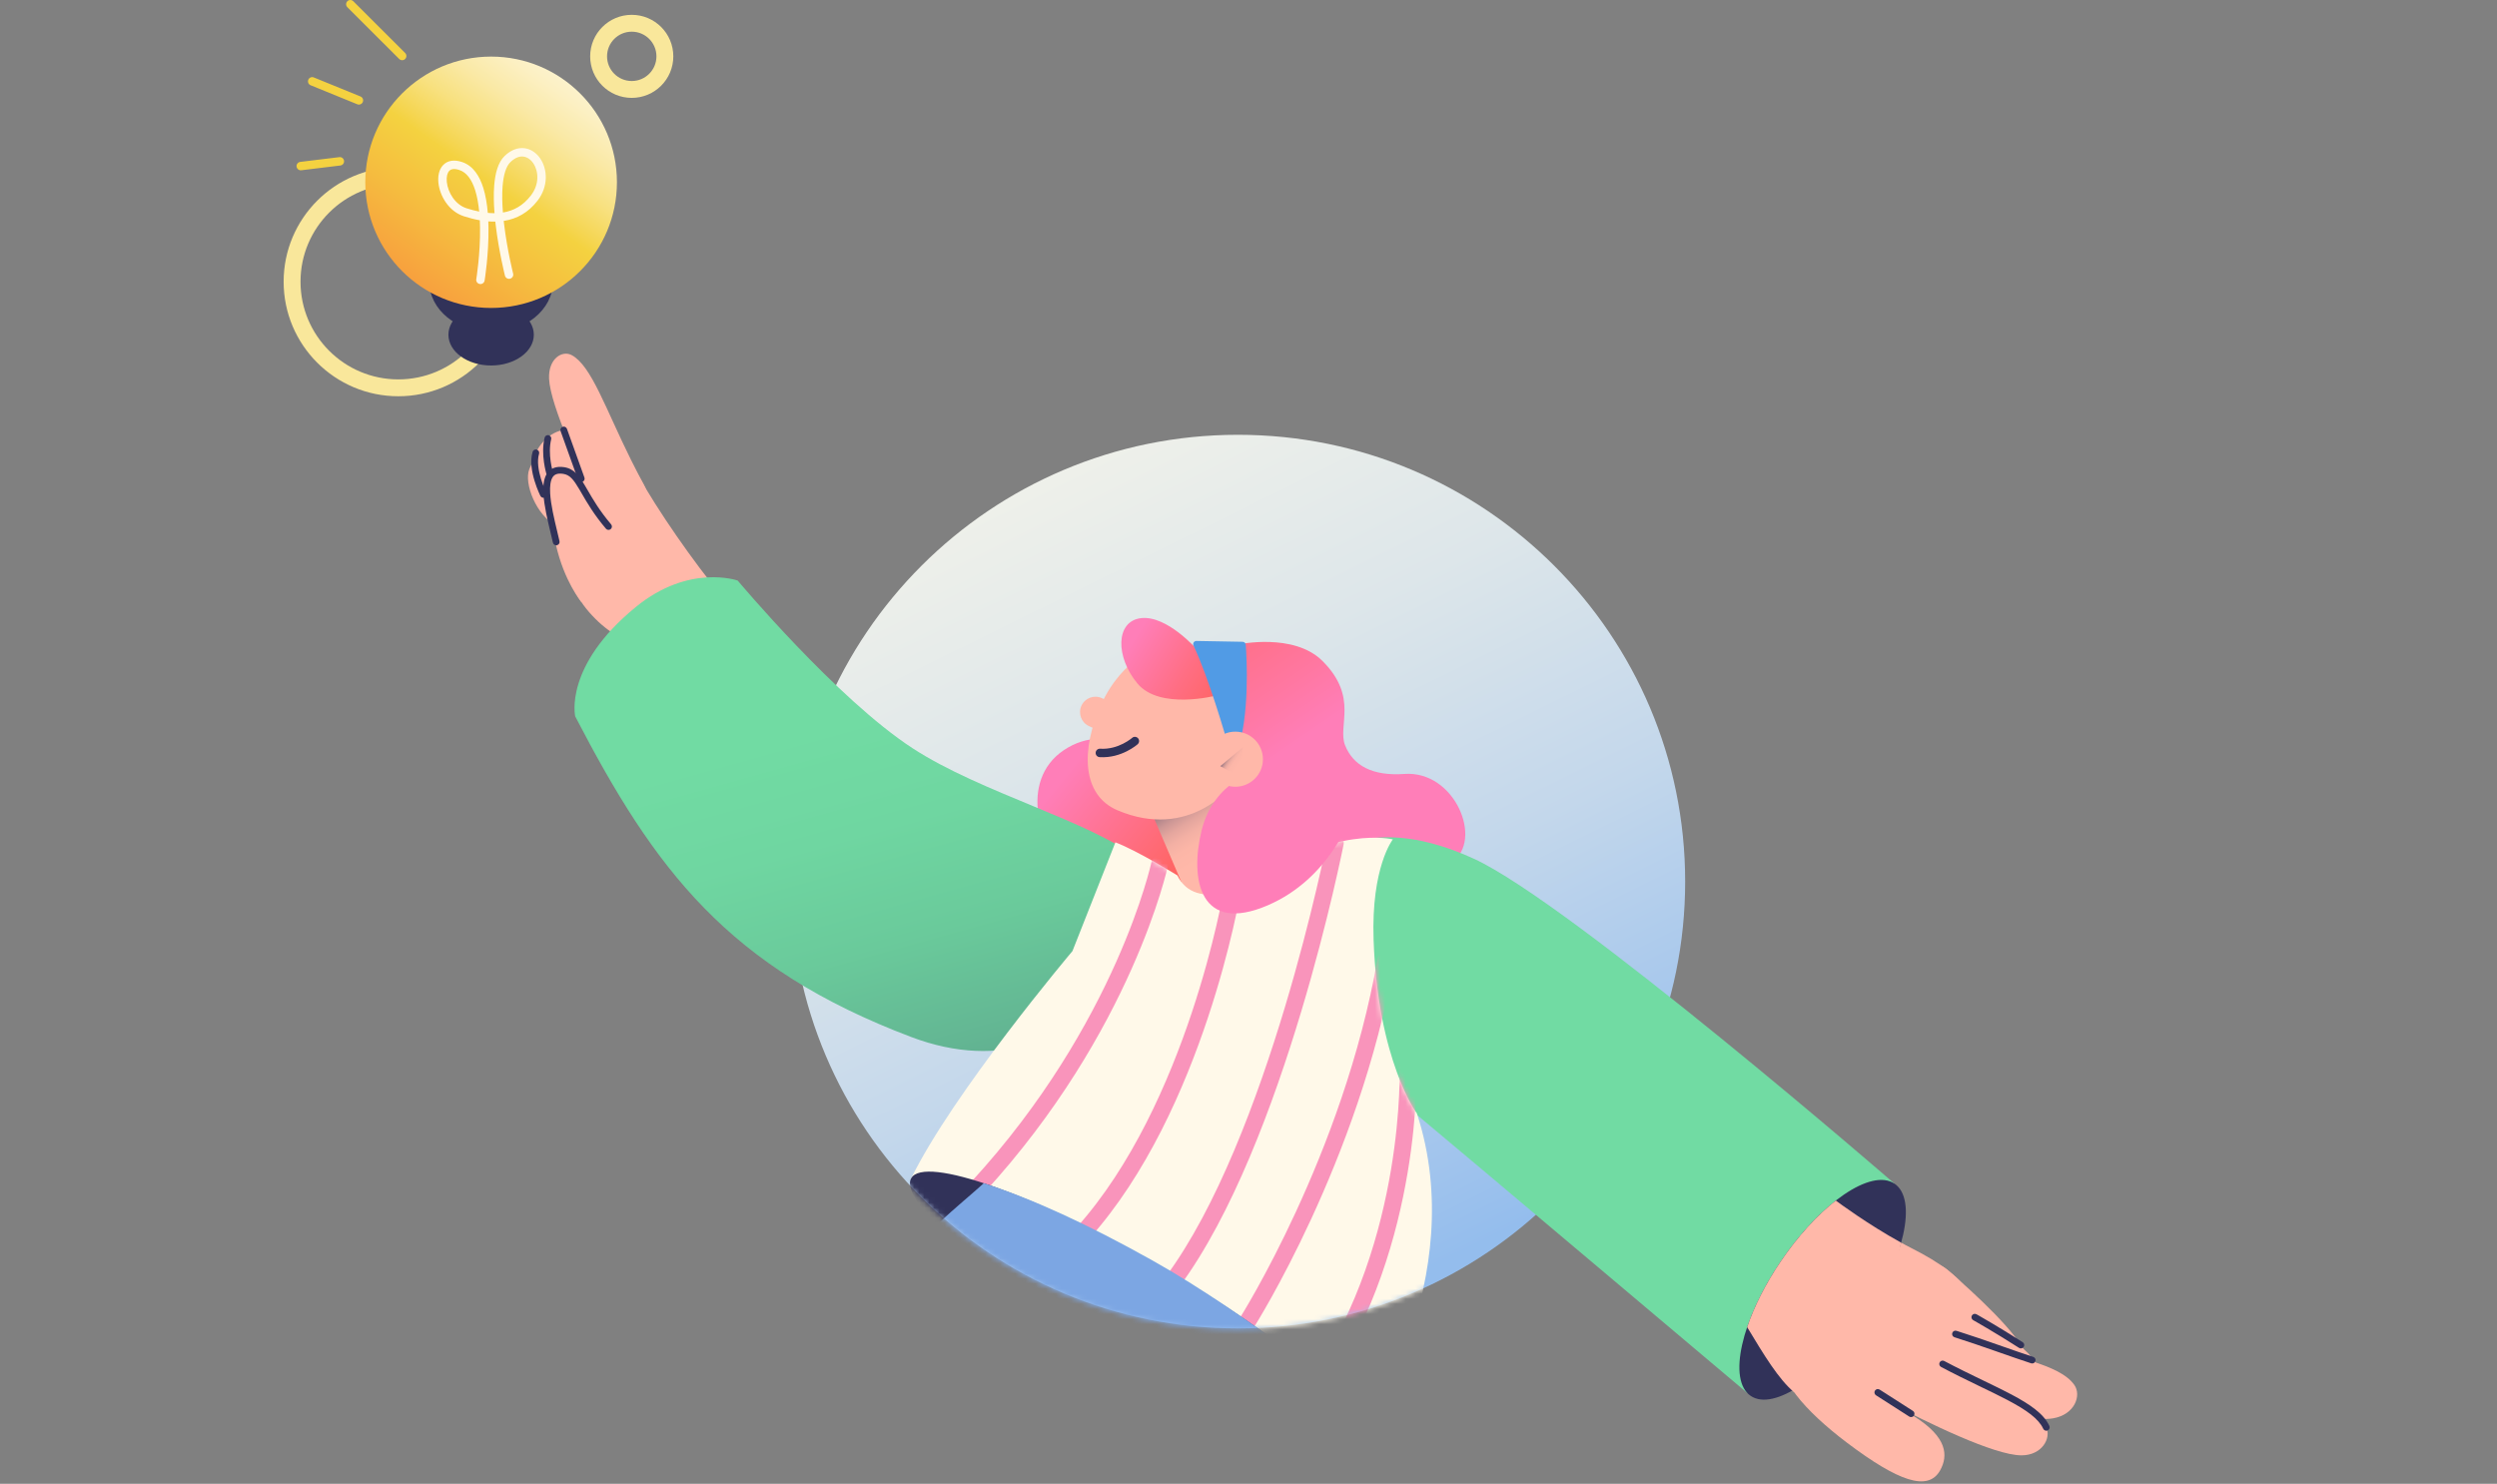 <svg fill="none" height="293" viewBox="0 0 493 293" width="493" xmlns="http://www.w3.org/2000/svg" xmlns:xlink="http://www.w3.org/1999/xlink"><rect x="0" y="0" width="493" height="293" fill="#808080" stroke="none"/><linearGradient id="a" gradientUnits="userSpaceOnUse" x1="49.499" x2="199.302" y1="-12" y2="291.54"><stop offset=".127" stop-color="#fff9e9"/><stop offset=".306" stop-color="#fbf7e9"/><stop offset=".473" stop-color="#f0f1ea"/><stop offset=".635" stop-color="#dde6ea"/><stop offset=".793" stop-color="#c3d7eb"/><stop offset=".947" stop-color="#a1c4ed"/><stop offset="1" stop-color="#94bded"/></linearGradient><linearGradient id="b" gradientUnits="userSpaceOnUse" x1="142.163" x2="23.837" y1="-27.814" y2="139.543"><stop offset=".181" stop-color="#fff9e9"/><stop offset=".211" stop-color="#fef8e4"/><stop offset=".242" stop-color="#fdf5d8"/><stop offset=".273" stop-color="#fcf0c3"/><stop offset=".305" stop-color="#fae9a6"/><stop offset=".337" stop-color="#f8e181"/><stop offset=".369" stop-color="#f5d654"/><stop offset=".382" stop-color="#f4d240"/><stop offset=".44" stop-color="#f5bc3f"/><stop offset=".561" stop-color="#fa863c"/><stop offset=".654" stop-color="#ff593b"/></linearGradient><linearGradient id="c" gradientUnits="userSpaceOnUse" x1="211.113" x2="244.116" y1="151.938" y2="178.76"><stop offset="0" stop-color="#ff7eb8"/><stop offset="1" stop-color="#ff593b"/></linearGradient><linearGradient id="d" gradientUnits="userSpaceOnUse" x1="249.858" x2="227.87" y1="183.938" y2="148.495"><stop offset=".445" stop-color="#ffb8a9"/><stop offset=".528" stop-color="#fcb6a7"/><stop offset=".584" stop-color="#f3b0a4"/><stop offset=".632" stop-color="#e4a69e"/><stop offset=".676" stop-color="#ce9896"/><stop offset=".717" stop-color="#b2868b"/><stop offset=".755" stop-color="#906f7d"/><stop offset=".792" stop-color="#67556e"/><stop offset=".827" stop-color="#39375c"/><stop offset=".833" stop-color="#313259"/></linearGradient><linearGradient id="e" gradientUnits="userSpaceOnUse" x1="266.292" x2="216.389" y1="159.851" y2="87.242"><stop offset=".187" stop-color="#ff7eb8"/><stop offset=".31" stop-color="#ff77a1"/><stop offset=".631" stop-color="#ff666a"/><stop offset=".87" stop-color="#ff5c47"/><stop offset="1" stop-color="#ff593b"/></linearGradient><linearGradient id="f" gradientUnits="userSpaceOnUse" x1="223.407" x2="255.036" y1="126.846" y2="146.528"><stop offset="0" stop-color="#ff7eb8"/><stop offset=".33" stop-color="#ff6e83"/><stop offset=".624" stop-color="#ff625c"/><stop offset=".857" stop-color="#ff5b43"/><stop offset="1" stop-color="#ff593b"/></linearGradient><linearGradient id="g" gradientUnits="userSpaceOnUse" x1="161.922" x2="205.086" y1="127.524" y2="281.975"><stop offset=".098" stop-color="#71dba3"/><stop offset=".235" stop-color="#6fd6a1"/><stop offset=".375" stop-color="#6aca9b"/><stop offset=".514" stop-color="#63b693"/><stop offset=".655" stop-color="#589a86"/><stop offset=".795" stop-color="#4a7576"/><stop offset=".934" stop-color="#394963"/><stop offset="1" stop-color="#313259"/></linearGradient><linearGradient id="h" gradientUnits="userSpaceOnUse" x1="249.761" x2="235.833" y1="153.868" y2="144.434"><stop offset=".355" stop-color="#ffb8a9"/><stop offset=".413" stop-color="#fcb6a8"/><stop offset=".441" stop-color="#f5b1a5"/><stop offset=".463" stop-color="#e8a9a0"/><stop offset=".481" stop-color="#d59d98"/><stop offset=".497" stop-color="#bd8d8f"/><stop offset=".512" stop-color="#a07a84"/><stop offset=".526" stop-color="#7c6376"/><stop offset=".538" stop-color="#554966"/><stop offset=".547" stop-color="#313259"/></linearGradient><mask id="i" height="177" maskUnits="userSpaceOnUse" width="177" x="156" y="86"><path d="m244.314 262.46c48.774 0 88.314-39.502 88.314-88.23s-39.54-88.23-88.314-88.23c-48.775 0-88.314 39.502-88.314 88.23s39.539 88.23 88.314 88.23z" fill="#e6efe8"/></mask><mask id="j" height="119" maskUnits="userSpaceOnUse" width="103" x="180" y="165"><path d="m220.225 166.33-8.485 21.476s-22.585 25.973-30.864 43.011l88.013 53.15s21.53-31.44 10.862-64.094c0 0-7.739-10.407-8.554-34.302-.491-14.416 3.802-19.821 3.802-19.821s-11.506-2.904-27.918 8.545c0 0-10.969 6.137-14.613-1.424 0 0-7.748-4.805-12.243-6.541z" fill="#fff"/></mask><path d="m244.401 262.316c48.775 0 88.314-39.502 88.314-88.23s-39.539-88.23-88.314-88.23c-48.774 0-88.314 39.502-88.314 88.23s39.54 88.23 88.314 88.23z" fill="url(#a)"/><path clip-rule="evenodd" d="m78.644 36.33c-10.665 0-19.311 8.638-19.311 19.293s8.646 19.293 19.311 19.293c10.665 0 19.312-8.638 19.312-19.293s-8.646-19.293-19.312-19.293zm-22.644 19.293c0-12.494 10.138-22.623 22.644-22.623 12.506 0 22.644 10.129 22.644 22.623s-10.138 22.623-22.644 22.623c-12.506 0-22.644-10.129-22.644-22.623z" fill="#f9e79b" fill-rule="evenodd"/><path clip-rule="evenodd" d="m124.73 6.257c-2.693 0-4.875 2.181-4.875 4.871 0 2.69 2.182 4.871 4.875 4.871s4.876-2.181 4.876-4.871c0-2.69-2.183-4.871-4.876-4.871zm-8.208 4.871c0-4.529 3.675-8.2 8.208-8.2s8.208 3.671 8.208 8.2c0 4.529-3.675 8.2-8.208 8.2s-8.208-3.671-8.208-8.2z" fill="#f9e79b" fill-rule="evenodd"/><path clip-rule="evenodd" d="m68.58.244c.325-.325.853-.325 1.178 0l10.234 10.224c.325.325.325.852 0 1.177-.325.325-.853.325-1.178 0l-10.234-10.224c-.325-.325-.325-.852 0-1.177z" fill="#f4d240" fill-rule="evenodd"/><path clip-rule="evenodd" d="m60.869 15.747c.174-.426.66-.63 1.086-.456l9.221 3.76c.426.174.63.66.457 1.085s-.66.63-1.086.456l-9.221-3.76c-.426-.174-.63-.66-.457-1.085z" fill="#f4d240" fill-rule="evenodd"/><path clip-rule="evenodd" d="m67.926 31.754c.056.456-.269.871-.726.927l-7.716.94c-.457.056-.872-.269-.928-.726-.056-.456.269-.871.726-.927l7.716-.94c.457-.056.872.269.928.726z" fill="#f4d240" fill-rule="evenodd"/><path d="m96.966 65.603c6.746 0 12.215-4.468 12.215-9.98s-5.469-9.98-12.215-9.98c-6.746 0-12.215 4.468-12.215 9.98s5.469 9.98 12.215 9.98z" fill="#313259"/><path d="m96.966 72.172c4.657 0 8.432-2.719 8.432-6.074s-3.775-6.074-8.432-6.074c-4.657 0-8.432 2.719-8.432 6.074s3.775 6.074 8.432 6.074z" fill="#313259"/><path d="m96.964 60.811c13.72 0 24.842-11.111 24.842-24.818s-11.122-24.818-24.842-24.818c-13.72 0-24.841 11.111-24.841 24.818s11.122 24.818 24.841 24.818z" fill="url(#b)"/><path clip-rule="evenodd" d="m106.655 31.286c1.451 2.119 1.654 5.498-.504 8.313-1.827 2.383-4.113 3.621-6.649 4.018-.016.003-.033.005-.049.007.025.224.05.447.077.669.308 2.561.754 4.996 1.123 6.793.184.898.349 1.634.468 2.146.059.256.107.455.14.59.016.067.029.119.037.153l.009.038.003.011c.113.446-.157.899-.603 1.011-.446.113-.899-.158-1.012-.603l.808-.204c-.808.204-.808.204-.808.204l-.004-.015-.01-.042c-.009-.037-.022-.09-.039-.16-.034-.14-.083-.345-.144-.606-.121-.523-.289-1.274-.477-2.187-.375-1.825-.829-4.308-1.145-6.929-.029-.243-.057-.487-.084-.732-.456.007-.917-.009-1.381-.045.016.408.027.815.032 1.219.036 2.699-.155 5.312-.354 7.247-.1.969-.202 1.77-.279 2.33-.039.28-.071.5-.094.651-.011.075-.021.134-.027.173l-.007.045-.002.012-.001.003c0 0-0.0.002-.822-.134l.822.135c-.075.454-.503.761-.957.686-.454-.075-.762-.503-.687-.956l0-.003.002-.01.006-.041c.006-.036.014-.091.025-.163.022-.144.053-.356.091-.628.075-.544.174-1.327.272-2.273.195-1.896.38-4.441.346-7.054-.006-.486-.021-.973-.043-1.457-1.04-.183-2.091-.456-3.142-.793-3.035-.975-4.769-4.073-5.033-6.604-.132-1.266.082-2.593.905-3.478.887-.954 2.238-1.152 3.806-.616 2.165.74 3.42 2.769 4.145 5.08.471 1.502.747 3.207.894 4.948.451.043.893.064 1.327.062-.148-1.864-.197-3.733-.067-5.423.183-2.364.73-4.603 2.076-5.891 1.246-1.191 2.611-1.684 3.917-1.516 1.289.166 2.366.956 3.094 2.019zm-7.359 10.678c-.144-1.804-.188-3.58-.066-5.162.179-2.316.702-3.99 1.568-4.817.966-.924 1.849-1.157 2.551-1.067.719.093 1.41.546 1.932 1.308 1.046 1.528 1.267 4.119-.452 6.361-1.548 2.019-3.431 3.037-5.532 3.377zm-4.684-.182c-.146-1.51-.396-2.946-.788-4.197-.669-2.131-1.684-3.521-3.094-4.003-1.178-.403-1.753-.141-2.045.174-.357.384-.576 1.137-.468 2.174.216 2.075 1.651 4.474 3.885 5.191.855.274 1.693.498 2.511.661z" fill="#fff9e9" fill-rule="evenodd"/><path d="m234.407 152.843c-5.705-3.042-15.285-10.791-24.353-4.724s-4.762 19.658 1.049 23.279c5.81 3.621 32.097 12.969 35.183.553 3.085-12.415-6.913-16.461-11.879-19.108z" fill="url(#c)"/><path d="m227.693 161.214 7.823 18.24c1.801 4.199 6.626 6.194 10.87 4.495l.625-.25c4.493-1.799 6.547-7.003 4.491-11.38l-8.448-17.991c-1.949-4.149-6.864-5.976-11.053-4.108-4.201 1.873-6.12 6.769-4.308 10.994z" fill="url(#d)"/><path d="m233.235 127.177c-4.154-.506-11.668 2.873-15.785 11.857-4.116 8.985-3.856 17.976 3.161 20.962 14.328 6.097 22.759-4.996 22.759-4.996s9.594-1.839 8.343-12.377c-1.566-13.189-12.085-14.665-18.478-15.446z" fill="#ffb8a9"/><path d="m244.481 127.256s10.976-2.377 16.625 3.267c7.192 7.185 2.923 12.787 4.467 16.654 1.598 4.002 5.387 6.1 11.701 5.65 10.014-.712 15.601 13.075 9.475 17.3-6.127 4.225-35.691 10.467-37.452-4.97-1.76-15.436-5.396-22.904-5.396-22.904z" fill="url(#e)"/><path clip-rule="evenodd" d="m223.511 145.711c.343-.306.869-.277 1.176.065.307.343.278.869-.065 1.176l-.556-.62c.556.62.556.62.556.62l-.001.001-.001.001-.003.003-.011.009-.032.028c-.028.023-.067.056-.116.096-.099.08-.241.191-.423.321-.364.26-.889.601-1.548.933-1.313.662-3.192 1.306-5.387 1.166-.459-.03-.808-.425-.778-.884.029-.459.425-.807.884-.778 1.809.116 3.388-.414 4.53-.99.569-.287 1.021-.58 1.328-.8.153-.11.27-.201.345-.262.038-.03.066-.054.083-.068z" fill="#313259" fill-rule="evenodd"/><path d="m239.969 137.378s-10.997 2.845-15.381-2.392c-4.385-5.238-4.375-12.371.737-12.929 5.111-.557 10.96 6.165 10.96 6.165z" fill="url(#f)"/><path d="m242.967 148.857c-1.192-4.247-4.346-15.036-7.328-21.394-.198-.423.113-.904.579-.896l9.126.164c.324.005.591.256.615.579.199 2.65.852 13.97-1.791 21.577-.202.584-1.034.565-1.201-.029z" fill="#519be5"/><g fill="#ffb8a9"><path d="m222.99 140.385-5.427-2.521c-1.524-.708-3.333-.048-4.041 1.474h-.001c-.708 1.523-.047 3.33 1.476 4.038l5.428 2.521c1.523.708 3.333.048 4.041-1.474v-.001c.709-1.522.048-3.33-1.476-4.037z"/><path d="m362.387 237.02s7.44 5.601 15.218 9.554c10.42 5.296 19.186 12.786 4.573 23.844-14.613 11.057-25.082 12.959-38.421-10.39-10.616-18.583 18.63-23.008 18.63-23.008z"/><path d="m352.599 268.119c-2.325 3.473 3.647 10.425 12.129 16.815 10.06 7.579 15.939 9.651 18.317 5.424 1.657-2.944 1.369-6.574-5.016-10.601-2.755-1.738-8.819-7.704-11.919-9.967s-11.489-4.69-13.511-1.671z"/><path d="m370.579 268.699c-1.713 2.905-.645 6.648 2.344 8.214 7.532 3.945 20.796 10.466 26.187 10.466 4.028 0 5.904-3.34 4.905-5.525-2.02-4.42-10.382-7.165-20.467-12.518-1.906-1.012-3.537-1.931-4.891-2.726-2.81-1.65-6.424-.717-8.078 2.088z"/><path d="m372.082 265.877c-1.307 3.341.49 7.088 3.917 8.16 8.634 2.701 23.708 7 29.375 6.029 4.241-.726 5.627-4.5 4.19-6.568-2.907-4.182-12.197-5.498-23.76-9.186-2.273-.725-4.214-1.4-5.817-1.99-3.164-1.165-6.676.418-7.904 3.555z"/><path d="m371.674 255.982c1.609-2.869 5.227-3.912 8.118-2.339 7.158 3.892 19.397 10.988 22.062 15.347 1.991 3.256.011 6.631-2.386 7.039-4.847.827-11.371-4.406-21.017-9.579-1.557-.835-2.955-1.545-4.178-2.141-3.101-1.51-4.284-5.32-2.598-8.327z"/><path d="m377.009 251.189c1.965-2.153 5.288-2.346 7.492-.437 5.317 4.602 14.19 12.745 15.54 16.919 1.015 3.136-1.396 5.68-3.535 5.611-4.326-.14-8.804-5.763-15.968-11.883-1.061-.906-2.031-1.699-2.895-2.383-2.442-1.934-2.734-5.526-.634-7.827z"/></g><path clip-rule="evenodd" d="m382.959 269.024c.173-.325.576-.449.901-.276 2.509 1.332 4.913 2.502 7.146 3.581.204.099.406.196.607.293 1.997.965 3.855 1.861 5.505 2.735 1.814.96 3.405 1.907 4.677 2.906 1.271.998 2.261 2.077 2.826 3.315.153.334.006.729-.329.882s-.731.005-.883-.329c-.445-.972-1.258-1.894-2.438-2.821-1.179-.926-2.688-1.829-4.478-2.776-1.626-.862-3.461-1.747-5.464-2.714-.199-.097-.4-.194-.603-.292-2.235-1.079-4.658-2.259-7.191-3.604-.325-.172-.449-.576-.276-.9z" fill="#313259" fill-rule="evenodd"/><path clip-rule="evenodd" d="m385.449 263.222c.112-.35.487-.544.837-.432 3.041.97 5.632 1.867 8.061 2.717.317.111.631.221.943.33 2.08.729 4.064 1.425 6.151 2.107.349.114.54.49.426.84-.115.349-.491.54-.841.425-2.101-.686-4.099-1.387-6.178-2.115-.312-.11-.626-.219-.942-.33-2.426-.849-5.002-1.741-8.025-2.705-.351-.112-.544-.487-.432-.837z" fill="#313259" fill-rule="evenodd"/><path clip-rule="evenodd" d="m389.322 259.777c.18-.321.587-.435.907-.254l.05.028.144.081c.126.071.31.177.547.313.474.272 1.156.667 1.99 1.16 1.669.987 3.95 2.366 6.397 3.937.31.199.4.61.201.92-.199.309-.611.399-.921.2-2.43-1.56-4.697-2.93-6.356-3.91-.829-.49-1.506-.883-1.975-1.153-.235-.135-.418-.239-.542-.309l-.141-.08-.046-.026s-.001 0 .022-.04l-.022.04c-.321-.18-.436-.587-.255-.907z" fill="#313259" fill-rule="evenodd"/><path clip-rule="evenodd" d="m370.188 274.598c.199-.31.611-.4.921-.201l6.57 4.209c.31.198.4.61.201.92-.199.309-.611.399-.921.201l-6.57-4.209c-.31-.199-.4-.611-.201-.92z" fill="#313259" fill-rule="evenodd"/><path d="m374.047 233.733s-63.865-55.368-83.046-64.157c-19.181-8.79-30.422-2.473-36.342 5.906-5.92 8.38 2.064 25.522 24.582 44.232 8.626 7.167 65.777 55.392 65.777 55.392z" fill="#71dba3"/><path d="m368.133 260.287c7.839-11.573 10.488-23.462 5.915-26.553-4.573-3.092-14.635 3.783-22.475 15.356s-10.488 23.461-5.915 26.553 14.635-3.783 22.475-15.356z" fill="#313259"/><path d="m375.353 245.38c-6.494-3.572-12.242-7.821-12.898-8.31-3.624 2.823-7.464 6.974-10.882 12.02-3.014 4.45-5.257 8.945-6.621 12.97 3.342 5.542 6.195 10.28 9.309 12.897 4.346-2.662 9.984-7.791 14.259-14.102 3.508-5.178 5.928-10.528 6.833-15.475z" fill="#ffb8a9"/><path d="m125.714 103.626c-2.41 1.595-5.666.414-7.143-2.591-3.725-7.574-9.917-20.9-10.164-26.228-.184-3.98 2.591-5.722 4.509-4.662 3.879 2.144 6.613 10.5 11.659 20.644.955 1.918 1.816 3.559 2.559 4.924 1.542 2.832.908 6.372-1.42 7.912z" fill="#ffb8a9"/><path d="m124.445 90.923c3.182 6.475 10.112 16.735 15.895 24.092 5.782 7.356-10.957 20.888-24.047 5.836-13.089-15.052 2.597-41.228 8.152-29.928z" fill="#ffb8a9"/><path d="m114.76 118.85s-3.362-4.028-5.005-11.289c-1.299-5.737-3.807-11.257.972-14.392 2.361-1.549 9.357 8.9 9.903 16.272.324 4.368-5.87 9.409-5.87 9.409z" fill="#ffb8a9"/><path d="m113.427 85.114c-1.796-.753-5.292.006-7.449 3.91-1.608 2.911.218 10.25 4.305 13.032 4.088 2.782 8.175-.374 8.653-4.909.478-4.534-2.384-10.723-5.509-12.033z" fill="#ffb8a9"/><path d="m110.745 88.272c-1.704-.466-4.76.626-6.242 4.386-1.106 2.804 1.397 9.183 5.401 11.204 4.003 2.021 7.31-1.294 7.208-5.424-.101-4.129-3.402-9.355-6.367-10.165z" fill="#ffb8a9"/><path clip-rule="evenodd" d="m111.085 84.279c.346-.124.728.056.852.402l3.452 9.62c.124.346-.056.728-.403.852-.346.124-.728-.056-.852-.402l-3.452-9.62c-.124-.346.056-.727.403-.852z" fill="#313259" fill-rule="evenodd"/><path clip-rule="evenodd" d="m108.335 85.937c.358.088.576.449.488.806-.357 1.449-.284 3.046-.109 4.31.087.626.197 1.159.286 1.533.044.187.082.334.109.433.013.049.024.087.031.111l.008.026.001.006c.107.352-.091.724-.443.831s-.725-.091-.832-.443l.638-.194c-.638.194-.638.194-.638.194v-.002l-.001-.003-.003-.01-.011-.036c-.009-.03-.021-.074-.036-.131-.031-.113-.073-.274-.121-.478-.096-.406-.214-.98-.308-1.655-.186-1.339-.28-3.128.135-4.812.088-.357.449-.575.806-.487z" fill="#313259" fill-rule="evenodd"/><path clip-rule="evenodd" d="m105.982 88.78c.353.105.554.476.449.828-.434 1.454-.11 3.346.383 4.965.241.792.513 1.487.725 1.983.105.248.195.445.258.579.032.067.057.118.073.152l.019.037.004.009.001.002c0-0 0 0 0 0 .166.328.035.729-.293.895s-.73.035-.896-.293l.594-.301c-.594.301-.594.301-.594.301l-.001-.002-.002-.004-.006-.013-.023-.046c-.019-.04-.047-.097-.082-.171-.069-.147-.166-.36-.279-.624-.225-.528-.515-1.268-.773-2.117-.507-1.664-.938-3.881-.386-5.732.105-.352.476-.553.829-.448z" fill="#313259" fill-rule="evenodd"/><path clip-rule="evenodd" d="m110.007 104.911c.162.676.32 1.333.461 1.958.081.359-.144.715-.503.796-.359.082-.716-.143-.797-.502-.132-.584-.283-1.212-.44-1.869-.6-2.502-1.296-5.406-1.434-7.777-.087-1.484.031-2.914.648-3.929.321-.528.777-.943 1.387-1.18.6-.233 1.299-.276 2.085-.151 1.985.315 2.988 1.783 4.1 3.667.157.265.317.542.485.832 1.05 1.814 2.374 4.101 4.659 6.788.238.28.204.7-.077.938-.28.238-.701.204-.939-.076-2.367-2.784-3.75-5.173-4.801-6.99-.166-.286-.323-.558-.475-.815-1.14-1.931-1.863-2.823-3.161-3.029-.626-.099-1.073-.048-1.392.077-.31.12-.547.327-.732.631-.394.648-.54 1.725-.456 3.16.131 2.24.786 4.979 1.382 7.471z" fill="#313259" fill-rule="evenodd"/><path d="m145.648 114.641s19.552 23.351 34.506 33.097c13.669 8.908 35.27 14.417 44.715 21.973 9.445 7.555-8.768 48.745-44.958 35.063-36.19-13.681-50.662-33.093-66.346-63.317 0 0-2.309-9.928 11.982-21.61 10.518-8.598 20.101-5.206 20.101-5.206z" fill="url(#g)"/><g mask="url(#i)"><path d="m220.225 166.33-8.485 21.476s-23.653 28.018-31.931 45.056l89.08 51.105s21.53-31.44 10.862-64.094c0 0-7.739-10.407-8.554-34.302-.491-14.416 3.802-19.821 3.802-19.821s-11.506-2.904-27.918 8.545c0 0-10.969 6.137-14.613-1.424 0 0-7.748-4.805-12.243-6.541z" fill="#fff9e9"/><g clip-rule="evenodd" fill="#f994bb" fill-rule="evenodd" mask="url(#j)"><path d="m277.929 208.896c.92-.035 1.693.683 1.728 1.601l-1.666.062c1.666-.062 1.665-.062 1.666-.062v.01l.001.023.002.082c.002.072.005.175.007.31.005.27.01.665.009 1.176-.002 1.02-.026 2.501-.115 4.362-.177 3.721-.611 8.969-1.643 15.1-2.06 12.244-6.514 28.098-16.125 42.333-.514.762-1.55.964-2.313.449-.763-.514-.964-1.548-.449-2.311 9.251-13.703 13.587-29.05 15.601-41.023 1.005-5.978 1.429-11.092 1.601-14.706.086-1.807.109-3.237.11-4.21.001-.487-.003-.86-.008-1.108-.002-.124-.004-.218-.006-.279l-.002-.066-.001-.015v-.003c-.034-.919.684-1.691 1.603-1.725z"/><path d="m273.891 188.033c.907.158 1.514 1.02 1.356 1.926-3.422 19.651-10.323 37.646-16.353 50.711-3.018 6.537-5.823 11.851-7.877 15.536-1.027 1.842-1.866 3.278-2.45 4.256-.292.488-.521.863-.677 1.116-.078.127-.138.224-.179.289l-.047.076-.013.02-.004.007c-.001 0-.001.001-1.409-.89l1.409.89c-.493.776-1.523 1.008-2.3.516-.778-.491-1.009-1.52-.516-2.297l.002-.003.01-.016.041-.066c.038-.06.094-.15.168-.271.149-.241.369-.603.654-1.078.568-.951 1.39-2.358 2.4-4.169 2.019-3.622 4.784-8.862 7.761-15.311 5.959-12.908 12.741-30.616 16.097-49.887.158-.906 1.021-1.512 1.927-1.355z"/><path d="m263.961 164.788c.903.177 1.491 1.052 1.314 1.954l-1.569-.307c1.569.307 1.57.306 1.569.307l-.009.046-.026.13c-.022.114-.057.284-.102.505-.09.442-.225 1.093-.404 1.929-.358 1.674-.892 4.093-1.597 7.081-1.409 5.975-3.504 14.233-6.245 23.367-5.465 18.206-13.563 40.116-24.043 54.278-.548.739-1.591.895-2.331.349-.74-.547-.896-1.589-.349-2.329 10.109-13.66 18.076-35.083 23.531-53.255 2.717-9.055 4.795-17.246 6.193-23.174.699-2.963 1.228-5.359 1.582-7.012.176-.827.31-1.468.398-1.901.044-.217.078-.381.1-.491l.024-.124.006-.03.002-.009s0 0 1.409.276l-1.409-.276c.177-.902 1.053-1.491 1.956-1.314z"/><path d="m243.516 174.494c.908.152 1.52 1.011 1.368 1.917l-1.643-.275c1.643.275 1.643.275 1.643.275l-.001.011-.005.026-.017.097c-.014.085-.037.209-.066.372-.059.324-.148.801-.269 1.414-.242 1.226-.611 3.001-1.124 5.206-1.026 4.409-2.628 10.547-4.934 17.471-4.599 13.811-12.05 30.91-23.439 43.621-.614.686-1.667.744-2.353.131-.686-.614-.744-1.666-.13-2.351 10.939-12.21 18.215-28.803 22.76-42.452 2.267-6.807 3.842-12.842 4.85-17.174.504-2.165.865-3.902 1.1-5.095.118-.597.204-1.057.26-1.366.028-.155.049-.272.062-.349l.015-.087.004-.02.001-.004c.152-.907 1.011-1.52 1.918-1.368z"/><path d="m229.299 169.024c.9.193 1.473 1.077 1.28 1.976l-1.629-.348c1.629.348 1.629.349 1.629.35l-.002.009-.004.021-.018.079c-.015.067-.038.165-.068.293-.06.255-.152.628-.277 1.111-.252.966-.642 2.372-1.201 4.154-1.117 3.563-2.908 8.633-5.612 14.695-5.407 12.122-14.475 28.229-29.123 44.199-.622.678-1.676.724-2.354.103-.679-.621-.725-1.674-.103-2.352 14.358-15.654 23.243-31.44 28.536-43.306 2.646-5.931 4.393-10.879 5.476-14.334.541-1.728.917-3.082 1.156-3.998.119-.458.204-.807.259-1.039.027-.115.047-.202.06-.258l.014-.061.003-.015c.193-.899 1.079-1.472 1.978-1.279z"/></g><path d="m268.889 283.967c2.623-4.538-15.169-19.706-39.738-33.878-24.57-14.172-46.614-21.981-49.237-17.443-2.622 4.539 15.169 19.706 39.739 33.878s46.613 21.982 49.236 17.443z" fill="#313259"/><path d="m254.754 267.02c-6.436-5.02-17.919-12.921-27.252-18.143-12.781-7.152-23.617-12.132-33.267-15.232-2.422 2.198-5.337 4.558-9.217 8.15 6.901 6.909 16.711 18.117 31.484 26.383 9.761 5.462 21.894 8.539 29.836 11.708 2.11-2.863 5.993-7.981 8.416-12.866z" fill="#7ca6e3"/></g><path d="m248.667 151.948s-9.021 2.137-11.433 12.051c-2.413 9.913-.149 20.45 13.059 14.775 12.226-5.253 16.31-17.343 16.31-17.343z" fill="#ff7eb8"/><path d="m243.902 155.359c3.007 0 5.446-2.436 5.446-5.441s-2.439-5.441-5.446-5.441c-3.008 0-5.446 2.436-5.446 5.441s2.438 5.441 5.446 5.441z" fill="#ffb8a9"/><path d="m245.409 147.532-4.473 3.764 3.82 2.126z" fill="url(#h)"/></svg>
